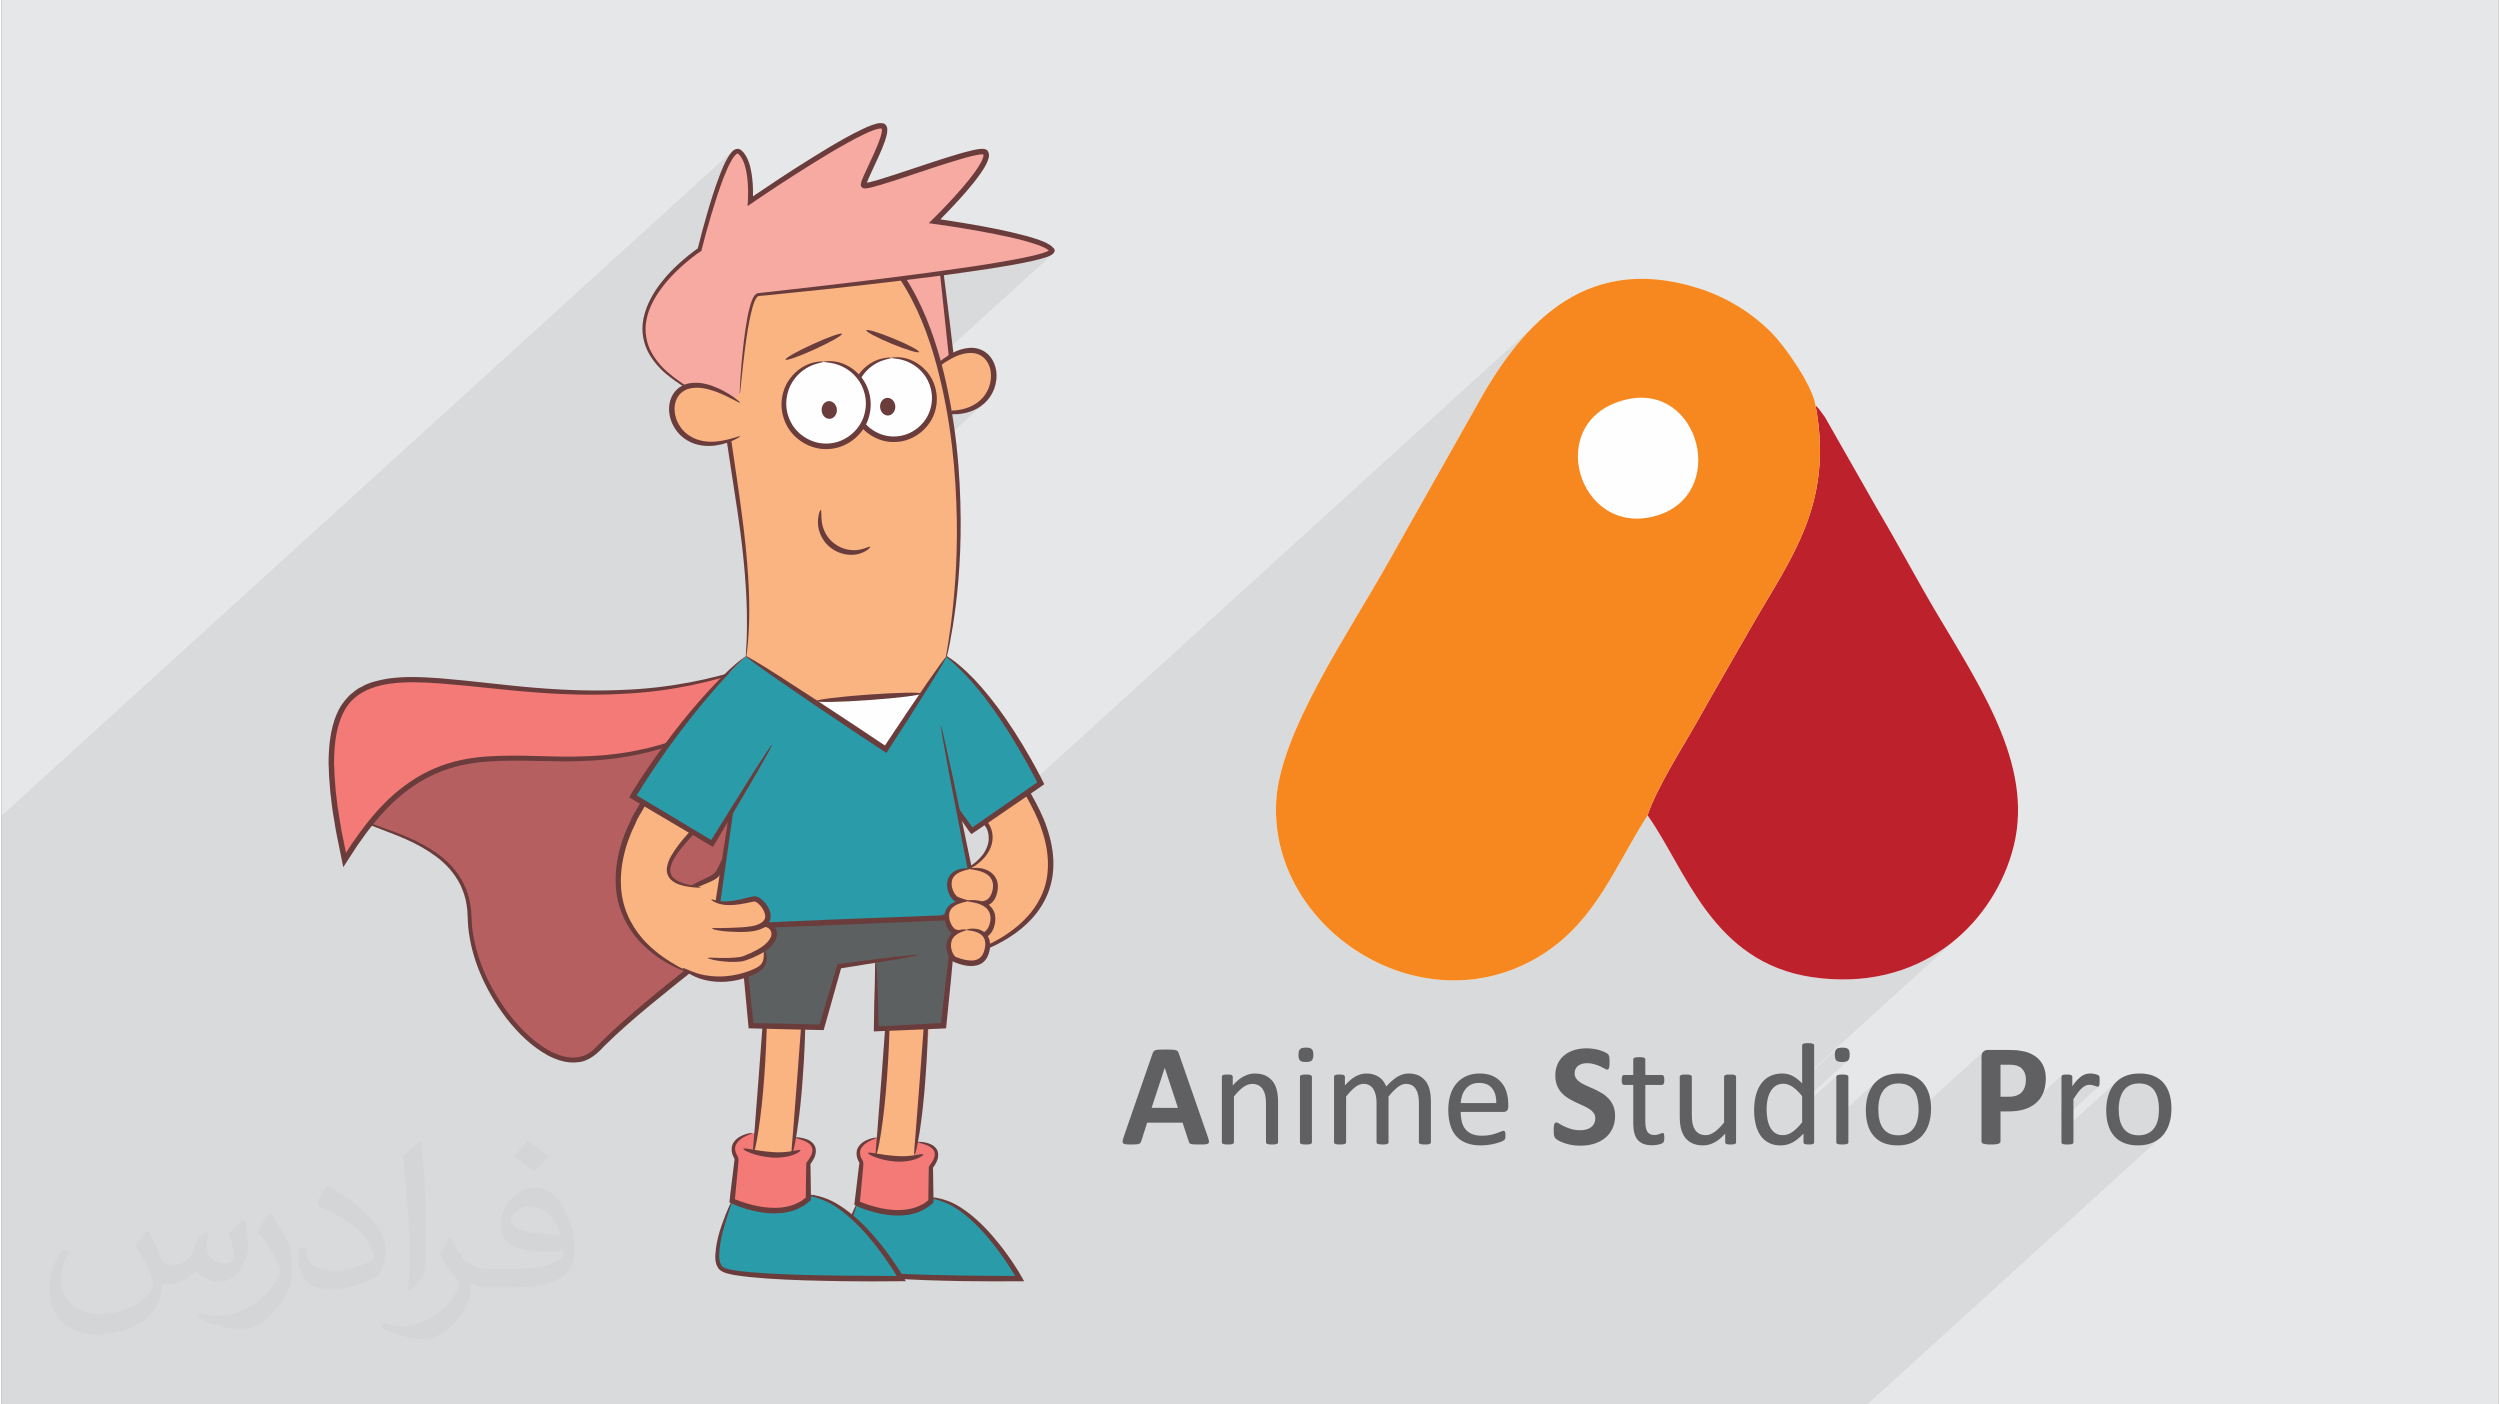 <?xml version="1.0" encoding="UTF-8"?>
<!DOCTYPE svg PUBLIC "-//W3C//DTD SVG 1.0//EN" "http://www.w3.org/TR/2001/REC-SVG-20010904/DTD/svg10.dtd">
<!-- Creator: CorelDRAW 2017 -->
<svg xmlns="http://www.w3.org/2000/svg" xml:space="preserve" width="356px" height="200px" version="1.0" shape-rendering="geometricPrecision" text-rendering="geometricPrecision" image-rendering="optimizeQuality" fill-rule="evenodd" clip-rule="evenodd"
viewBox="0 0 35600 20024"
 xmlns:xlink="http://www.w3.org/1999/xlink">
 <rect x="0" y="0" width="35600" height="20024" fill="#808080" stroke="none"/>
 <g id="Layer_x0020_1">
  <g id="_2593852925472">
   <path fill="#E6E7E8" d="M0 0l35600 0 0 20024 -35600 0 0 -20024z"/>
   <path fill="#373435" fill-opacity="0.078" d="M10199 20024l-8 0 -68 0 -3 0 -9 0 -11 0 -33 0 -16 0 -12 0 -29 0 -37 0 -33 0 -13 0 -27 0 -107 0 -51 0 -16 0 -54 0 -21 0 -23 0 -92 0 -40 0 -13 0 -4 0 -18 0 -119 0 -41 0 -74 0 -8 0 -59 0 -23 0 -5 0 -27 0 -3 0 -43 0 -1 0 -5 0 -9 0 -1 0 -14 0 -18 0 -37 0 -32 0 -4 0 -36 0 -48 0 -9 0 -83 0 -43 0 -86 0 -67 0 -13 0 -41 0 -44 0 -13 0 -14 0 -19 0 -7 0 -5 0 -7 0 -67 0 -4 0 -9 0 -8 0 -19 0 -16 0 -31 0 -9 0 -15 0 -3 0 0 0 -9 0 -15 0 -15 0 -10 0 -7 0 -17 0 -7 0 -27 0 -157 0 -15 0 -71 0 -39 0 -101 0 -41 0 -13 0 -5 0 -18 0 -87 0 -38 0 -39 0 -2 0 -14 0 -61 0 -3 0 -2 0 -5 0 -52 0 -7 0 -25 0 -7 0 -27 0 -53 0 -10 0 -1 0 -5 0 -9 0 -19 0 -36 0 -1 0 -34 0 -37 0 -3 0 -17 0 -26 0 -6 0 -7 0 -10 0 -9 0 -18 0 -40 0 -7 0 -51 0 -33 0 -20 0 -34 0 -16 0 -3 0 -33 0 -7 0 -17 0 -4 0 -3 0 -42 0 -4 0 -2 0 -7 0 -6 0 -28 0 -12 0 -2 0 -2 0 -6 0 -3 0 -1 0 -2 0 -9 0 -5 0 -18 0 -6 0 -4 0 -10 0 -6 0 -81 0 -11 0 -10 0 -43 0 -5 0 -16 0 -8 0 -18 0 -25 0 -7 0 0 0 -1 0 0 0 -1 0 -28 0 -2 0 -3 0 -32 0 -1 0 -3 0 -2 0 -31 0 -5 0 -2 0 -2 0 -11 0 -1 0 -16 0 -6 0 -3 0 -17 0 -15 0 -47 0 -16 0 -38 0 -19 0 -51 0 -90 0 -1 0 -1 0 -22 0 -2 0 -1 0 -20 0 -13 0 -31 0 -3 0 -3 0 -12 0 -21 0 -20 0 0 0 -18 0 -1 0 -18 0 0 0 -51 0 -71 0 -49 0 -16 0 -5 0 -52 0 -26 0 -2 0 -4 0 -6 0 -1 0 -1 0 -1 0 -9 0 -9 0 -13 0 -14 0 -25 0 -36 0 -5 0 -2 0 -34 0 -37 0 0 0 -57 0 -22 0 -9 0 -22 0 -23 0 -1 0 -8 0 -5 0 -59 0 -1 0 -76 0 -1 0 -20 0 -28 0 -2 0 -16 0 -22 0 -8 0 -8 0 -1 0 -6 0 -39 0 -6 0 -2 0 -19 0 -5 0 -6 0 -21 0 -46 0 -5 0 -138 0 -24 0 -131 0 -20 0 -342 0 -23 0 -24 0 -44 0 -59 0 -3 0 -17 0 -2 0 -29 0 -31 0 -42 0 -15 0 0 0 -15 0 -39 0 -5 0 -65 0 -5 0 -95 0 -90 0 -20 0 -24 0 -1 0 -33 0 -1 0 -7 0 -16 0 -18 0 -17 0 0 0 -26 0 -31 0 -32 0 -21 0 -24 0 -18 0 -21 0 -29 0 -7 0 -2 0 -16 0 -42 0 -13 0 -15 0 -18 0 -6 0 -7 0 -24 0 -1 0 -7 0 -13 0 -31 0 -7 0 -3 0 -10 0 -7 0 -30 0 -9 0 -11 0 0 0 -36 0 -15 0 -21 0 -1 0 -17 0 -34 0 -1 0 -8 0 -9 0 -6 0 -20 0 -85 0 -3 0 -55 0 -59 0 -29 0 -69 0 -14 0 -55 0 -58 0 -3 0 -58 0 -92 0 -73 0 -13 0 -12 0 -5 0 -2 0 -3 0 -48 0 -6 0 -11 0 -5 0 -9 0 -1 0 -8 0 -6 0 -9 0 -8 0 -38 0 -13 0 -20 0 -14 0 -2 0 -3 0 -2 0 -2 0 -15 0 -19 0 -5 0 -12 0 -18 0 -1 0 -55 0 -213 0 -66 0 -11 0 -4 0 -24 0 -28 0 -117 0 -24 0 -102 0 -92 0 -12 0 -8 0 -2 0 -18 0 -38 0 -50 0 -5 0 -18 0 -105 0 -4 0 -31 0 -1 0 -53 0 -33 0 -18 0 -90 0 -446 0 0 -53 0 -13 0 -108 0 -12 0 -8 0 -5 0 -14 0 -1 0 -3 0 -9 0 -2 0 -10 0 0 0 -2 0 -1 0 -6 0 -4 0 -1 0 -5 0 -10 0 -51 0 0 0 -15 0 -19 0 -3 0 -29 0 -88 0 -28 0 -16 0 -17 0 -23 0 0 0 0 0 -14 0 -53 0 -30 0 -94 0 -14 0 -46 0 -11 0 -36 0 -15 0 -5 0 -84 0 -10 0 -21 0 -4 0 -6 0 -8 0 -9 0 -4 0 -8 0 -15 0 -26 0 -28 0 -12 0 -346 0 -22 0 -34 0 -22 0 -48 0 -27 0 -19 0 -4 0 -95 0 -186 0 -30 0 -13 0 -39 0 -2 0 -50 0 -17 0 -16 0 -16 0 -19 0 -20 0 -1 0 -22 0 -22 0 -21 0 -7 0 -28 0 -47 0 -155 0 -75 0 -65 0 -4 0 -15 0 -10 0 -20 0 -48 0 -26 0 -10 0 -1 0 -17 0 -23 0 -14 0 -11 0 -9 0 -30 0 -9 0 -2 0 -5 0 -5 0 -36 0 -3 0 -3 0 -22 0 -13 0 -12 0 -49 0 -9 0 -32 0 -18 0 -30 0 -32 0 -16 0 -28 0 0 0 -73 0 -18 0 -13 0 -15 0 -15 0 -6 0 -8 0 -27 0 -2 0 -17 0 -2 0 -21 0 -28 0 -1 0 -14 0 -58 0 -42 0 -6 0 -3 0 -6 0 -11 0 -16 0 -9 0 -5 0 -6 0 -19 0 -12 0 -3 0 -15 0 -2 0 -18 0 -47 0 -129 0 -19 0 -7 0 -25 0 -28 0 -19 0 -2 0 0 0 -14 0 -12 0 -7 0 -2 0 -57 0 -70 0 -8 0 -27 0 -105 0 -1 0 -18 0 -2 0 -44 0 -49 0 -7 0 -4 0 -23 0 -7 0 -6 0 -16 0 -24 0 -13 0 -12 0 -40 0 -33 0 -84 0 -11 0 -9 0 -99 0 -30 0 -60 0 0 0 -21 0 -15 0 -2 0 0 0 -6 0 -2 0 -4 0 -16 0 -13 0 -12 0 -17 0 0 0 -36 0 -15 0 -13 0 -23 0 -21 0 -41 0 -35 0 -2 0 -51 0 -20 0 -28 0 -18 0 -27 0 -18 0 -76 0 -5 0 -113 0 -46 0 -39 0 -15 0 -6 0 -1 0 -39 0 -4 0 -6 0 -6 0 -22 0 -14 0 -9 0 -7 0 -23 0 -27 0 -133 0 -29 0 -70 0 -6 0 -4 0 -33 0 -6 0 -1 0 -17 0 -11 0 -26 0 -24 0 -54 0 -35 0 -82 0 -43 0 -1 0 -22 0 -34 0 -62 0 -118 0 -35 0 -87 0 -5 0 -75 0 0 0 -33 0 -22 0 -1 0 -1 0 -48 0 -30 0 -62 0 -97 0 -142 0 -9 0 -124 0 -55 0 -24 0 -10 0 -7 0 -9 0 -9 0 0 0 -5 0 -1 0 -31 0 -10 0 -27 0 -75 0 -78 0 -5 0 -156 0 -37 0 -310 0 -66 0 -24 0 -43 0 -15 0 -8 0 -47 0 -19 0 -23 0 -2 10421 -9476 -7 8 -7 8 -7 8 -7 8 -6 8 -6 8 -5 8 -6 8 -5 8 -5 9 -19 33 -4 8 106 -96 -44 56 -36 62 105 -95 10 -8 8 -6 8 -2 11 6 23 22 4 7 5 6 5 7 5 7 5 7 4 7 4 8 4 8 15 32 12 33 11 35 9 35 8 36 6 37 5 38 5 37 2 19 1 19 2 19 1 19 1 19 1 19 0 20 1 19 0 77 0 17 -1 18 -1 18 -1 20 -1 19 -1 20 -1 19 -1 20 34 -23 34 -23 34 -23 34 -23 34 -23 35 -23 34 -24 34 -23 28 -18 27 -18 27 -18 28 -18 27 -18 28 -18 27 -18 28 -19 56 -36 56 -36 56 -36 57 -37 57 -36 57 -36 57 -36 58 -36 58 -36 59 -36 59 -35 59 -36 59 -35 60 -35 61 -34 61 -34 30 -17 31 -17 31 -16 31 -16 31 -16 31 -16 32 -16 31 -15 16 -7 16 -7 16 -7 16 -7 16 -7 16 -6 16 -7 16 -6 16 -5 16 -5 16 -5 16 -3 15 -3 14 -2 11 0 7 0 2 -1 0 2 1 4 1 8 1 9 0 10 -1 12 -2 12 -3 12 -2 12 -3 12 -4 13 -3 12 -4 13 -4 13 -5 12 -9 25 -9 26 -10 25 -10 25 -11 25 -10 25 -11 26 -12 25 -11 25 -12 26 -12 25 -12 26 -12 25 -12 26 -11 26 -12 25 -49 106 -23 55 -12 32 -2 7 -1 7 -2 7 -2 7 -1 7 -1 6 -1 7 0 6 3 12 5 10 8 9 9 7 11 5 13 3 15 1 15 -2 14 -2 12 -2 9 -1 8 -2 8 -1 7 -2 8 -2 9 -2 16 -4 15 -4 16 -4 16 -4 15 -4 16 -5 15 -4 16 -5 30 -10 31 -9 31 -10 31 -10 31 -10 31 -9 31 -10 32 -10 62 -21 62 -20 63 -21 63 -21 63 -21 63 -21 64 -21 63 -21 48 -16 47 -15 48 -15 47 -16 47 -14 47 -15 48 -14 47 -14 23 -7 24 -7 23 -7 24 -6 23 -6 24 -6 23 -6 24 -6 11 -2 12 -3 12 -2 11 -3 12 -2 12 -2 11 -2 11 -2 11 -1 11 -1 12 -1 10 0 9 0 6 0 2 1 -2 1 0 4 1 5 0 7 -1 7 -1 8 -3 8 -2 8 -3 8 -3 8 -3 8 -3 8 -4 9 -4 8 -4 8 -9 17 -9 16 -10 17 -10 16 -10 16 -11 16 -11 16 -11 16 -22 32 -23 31 -24 30 -24 31 -24 30 -25 30 -25 30 -25 29 -26 29 -25 30 -26 28 -26 29 -26 28 -26 29 -26 28 -26 28 -105 110 -115 115 2 -1 15 -4 11 -4 9 -3 6 -3 2 -1 3 -2 -1 3 -1 9 0 14 1 21 1 25 0 8 16 2 38 5 37 6 37 5 37 6 37 5 28 4 27 5 27 4 28 5 27 4 27 4 28 5 27 4 54 9 54 9 54 10 53 9 54 10 53 10 53 10 53 11 53 10 52 11 52 11 52 12 52 12 51 12 51 13 51 13 25 7 25 7 25 7 25 8 24 7 25 8 24 9 24 8 12 5 11 4 12 5 12 4 12 5 11 5 11 5 11 5 41 23 21 17 0 2 -74 68 45 -15 48 -21 25 -21 -97 89 6 -2 9 -3 10 -4 10 -3 9 -4 10 -4 10 -4 10 -5 12 -5 13 -9 13 -11 -1495 1359 1 7 12 118 3 27 22 -12 40 -22 43 -19 45 -18 47 -13 49 -10 51 -4 25 0 26 2 25 5 25 7 24 9 23 11 22 14 21 16 19 18 18 21 16 22 14 24 12 26 10 26 8 28 6 29 6 58 -3 58 -9 57 -16 55 -22 51 -27 48 -32 43 -37 38 -143 130 30 -10 123 -79 -127 116 24 -10 49 -26 48 -31 46 -37 -483 438 4 28 18 141 16 139 13 137 11 134 9 133 7 129 6 127 4 125 3 121 1 119 0 115 -1 113 -2 110 -4 107 -4 103 -6 100 -6 97 -6 94 -8 90 -7 87 -8 83 -9 80 -8 76 -9 72 -9 68 -9 65 -9 61 -8 57 -9 53 -7 49 -8 46 -7 41 -6 37 -7 36 8 8 15 13 25 21 30 25 33 28 36 33 38 38 42 41 44 45 47 49 48 54 50 58 52 61 53 67 54 70 55 74 56 77 56 81 58 85 57 88 58 91 29 47 29 47 29 49 30 49 29 49 29 51 29 51 29 52 14 26 14 26 15 27 14 27 14 26 15 27 14 27 15 27 15 31 7275 -6615 185 -142 197 -123 211 -102 223 -77 238 -51 253 -22 269 8 285 43 302 78 149 51 145 61 140 68 135 76 130 84 124 92 118 98 111 105 83 91 95 117 99 135 98 146 90 151 77 146 58 137 31 118 22 21 14 14 9 9 7 8 6 9 9 13 14 19 21 29 4 5 4 5 4 5 4 6 3 5 4 6 4 5 4 5 766 1345 57 96 55 95 54 93 52 92 52 92 51 91 51 90 50 91 50 90 51 90 51 91 52 91 52 93 54 93 55 94 57 96 124 209 125 209 123 209 120 209 116 209 108 210 100 210 90 211 78 212 64 212 50 213 32 214 14 215 -7 216 -28 217 -53 218 -66 196 -83 191 -98 186 -115 178 -129 170 -144 159 -159 148 -2196 1996 0 18 489 -446 -5 6 -5 8 -4 8 -3 10 -2 11 -2 12 -1 13 -1 14 1 15 1 13 1 12 3 11 3 9 4 8 4 7 5 6 7 5 7 4 9 4 9 3 11 2 12 2 14 1 14 0 15 0 13 -1 13 -2 11 -2 10 -3 8 -4 8 -4 6 -5 -655 596 0 68 495 -450 -2 1 -1 2 -1 1 -1 2 -1 2 0 1 -1 2 0 2 0 1 -1 2 0 2 0 585 571 -519 -17 16 -15 17 -14 18 -14 18 -12 20 -12 20 -10 21 -10 22 -9 23 -8 24 -7 24 -6 25 -5 25 -4 26 -3 26 -2 23 285 -259 12 -10 12 -8 13 -8 13 -7 14 -6 15 -6 15 -4 16 -4 17 -3 17 -2 18 -1 18 -1 21 1 19 1 18 2 18 4 16 4 16 5 15 6 14 7 14 7 12 9 12 9 12 10 10 10 10 11 9 12 9 12 7 13 8 14 6 14 6 14 6 15 5 16 4 16 4 16 3 17 3 18 3 17 1 18 2 18 1 18 1 19 0 19 0 13 922 -838 -6 6 -5 8 -4 8 -4 8 -3 10 -2 10 -1 11 0 12 0 359 271 -246 116 0 11 0 11 0 10 0 11 1 10 1 10 1 10 1 10 1 10 2 10 2 10 3 9 3 10 4 9 4 9 5 10 5 8 6 9 6 8 8 8 8 8 9 7 9 7 10 6 11 6 12 5 13 4 13 4 15 2 14 2 16 2 17 0 17 0 13 -1 12 -1 13 -2 12 -2 12 -2 12 -3 11 -4 11 -3 11 -5 10 -4 10 -5 10 -6 9 -6 9 -6 9 -7 8 -7 8 -8 7 -289 262 111 0 32 0 32 -2 30 -2 30 -4 28 -4 27 -5 26 -7 26 -7 5 -2 528 -480 -1 1 -1 1 -1 2 -1 1 -1 1 -1 2 0 2 -1 1 0 2 0 2 0 2 0 2 0 249 259 -236 -8 7 -8 8 -8 8 -9 8 -8 9 -9 10 -8 11 -9 11 -9 12 -10 12 -9 13 -9 14 -155 141 0 150 295 -268 7 -6 6 -5 7 -5 6 -5 7 -4 6 -3 7 -4 6 -2 6 -3 6 -2 7 -2 6 -1 6 -1 7 -1 6 -1 6 0 6 0 5 1 5 0 5 0 5 1 5 1 5 0 5 1 4 1 5 2 4 1 4 1 5 1 4 1 4 1 3 1 4 1 4 2 3 1 3 1 4 1 3 1 3 1 3 1 3 2 3 1 2 0 3 1 2 1 3 0 2 0 2 0 2 0 2 0 2 0 2 -1 1 -1 2 0 1 -1 -530 482 0 163 788 -717 -16 16 -15 17 -15 18 -13 18 -13 20 -11 20 -11 21 -10 22 -8 23 -8 24 -7 24 -6 25 -5 25 -4 26 -4 26 -1 23 285 -259 11 -10 12 -8 13 -8 13 -7 14 -6 15 -6 15 -4 16 -4 17 -3 17 -2 18 -1 19 -1 20 1 19 1 18 2 18 4 17 4 16 5 15 6 14 7 13 7 13 9 12 9 11 10 11 10 9 11 10 12 8 12 8 13 7 14 7 14 6 14 5 15 5 16 4 16 4 16 3 17 3 18 3 17 2 18 1 18 1 18 1 19 0 19 0 20 -1 19 -1 19 -2 19 -2 18 -3 18 -3 18 -4 17 -5 17 -5 15 -5 16 -6 15 -7 14 -8 14 -8 13 -8 12 -9 12 -10 11 -11 11 -11 10 -223 202 7 1 28 0 29 0 28 -2 27 -3 27 -5 25 -5 25 -7 23 -8 23 -9 22 -10 21 -11 20 -12 19 -13 18 -14 17 -15 -4188 3808 -34 0 -200 0 -202 0 -200 0 -176 0 -176 0 -170 0 -3 0 -111 0 -26 0 -209 0 -179 0 -33 0 -37 0 -128 0 -14 0 -166 0 -29 0 -1 0 -114 0 -111 0 -61 0 -2 0 -49 0 -261 0 -1 0 0 0 -41 0 -692 0 -2 0 -34 0 -199 0 -203 0 -12 0 -187 0 -176 0 -128 0 -3 0 -45 0 -92 0 -192 0 -154 0 -81 0 -65 0 -152 0 -4 0 -16 0 -162 0 0 0 -18 0 -163 0 -76 0 -75 0 -85 0 -11 0 -201 0 -5 0 -3 0 -39 0 -19 0 -65 0 -172 0 -6 0 -16 0 -16 0 -134 0 -7 0 -16 0 -83 0 -9 0 -18 0 -14 0 -7 0 -389 0 -35 0 -7 0 -168 0 -1 0 -230 0 -53 0 -103 0 -245 0 -92 0 -1 0 -11 0 -247 0 -109 0 -17 0 -45 0 -81 0 -76 0 -18 0 -83 0 -15 0 -22 0 -3 0 -103 0 -11 0 -1 0 -98 0 -8 0 -84 0 -122 0 -37 0 -118 0 -18 0 -78 0 -57 0 -33 0 -12 0 -10 0 -24 0 -286 0 -52 0 -12 0 -207 0 -42 0 -264 0 0 0 -3 0 -60 0 -76 0 -217 0 -124 0 -94 0 -30 0 -3 0 -136 0 -193 0 -117 0 -157 0 -3 0 -102 0 -34 0 -1 0 -2 0 -5 0 -167 0 -7 0 -10 0 -127 0 -28 0 -3 0 -85 0 -51 0 -123 0 -91 0 -80 0 -7 0 -43 0 -3 0 -137 0 -24 0 -89 0 -1 0 -375 0 -4 0 -7 0 -99 0 -30 0 -46 0 -173 0 -171 0 -103 0 -34 0 -47 0 -5 0 -24 0 -5 0 -76 0 -96 0 -7 0 -1 0 -101 0 -23 0 -171 0 0 0 -1 0 -57 0 -54 0 -14 0 -148 0 -60 0 -112 0 -33 0 -311 0 -152 0 -1 0 -345 0 -55 0 -17 0 -1 0 -33 0 -100 0 -59 0 -84 0 -62 0 -38 0 -24 0 -53 0 -172 0 -63 0z"/>
   <path fill="#373435" fill-opacity="0.031" d="M2083 17547c68,103 111,202 155,311 31,64 48,184 199,184 43,0 107,-15 162,-46 63,-33 112,-82 136,-159l61 -202 145 -72 10 10c-19,77 -24,149 -24,207 0,169 145,233 262,233 68,0 128,-33 128,-95 0,-81 -33,-217 -77,-338 68,-68 136,-137 213,-192l13 6c33,144 53,287 53,382 0,92 -41,195 -75,263 -71,132 -194,238 -345,238 -114,0 -240,-58 -327,-163l-5 0c-83,101 -209,194 -413,194l-63 0c-10,134 -39,228 -82,313 -122,237 -481,404 -818,404 -471,0 -706,-272 -706,-633 0,-223 73,-431 184,-577l93 37c-71,134 -117,262 -117,386 0,338 274,499 592,499 294,0 658,-188 723,-405 -24,-237 -114,-348 -250,-565 42,-72 95,-144 160,-220l13 0zm5420 -1275c100,62 197,136 291,221 -53,74 -119,142 -201,202 -95,-76 -189,-142 -286,-212 65,-75 131,-147 196,-211zm51 926c-160,0 -291,105 -291,184 0,167 320,218 704,216 -49,-196 -216,-400 -413,-400zm-359 895c209,0 391,-6 529,-41 155,-39 286,-118 286,-171 0,-15 0,-31 -5,-46 -87,9 -186,9 -274,9 -281,0 -497,-64 -582,-223 -22,-43 -36,-93 -36,-149 0,-152 65,-303 182,-406 97,-84 203,-138 312,-138 197,0 355,159 464,408 61,136 102,293 102,491 0,132 -37,243 -119,326 -153,148 -434,204 -866,204l-197 0 0 0 -51 0c-106,0 -184,-18 -245,-66l-9 0c2,25 4,50 4,72 0,97 -31,221 -97,320 -191,287 -400,410 -579,410 -182,0 -406,-70 -607,-160l36 -71c66,27 156,46 279,46 325,0 753,-314 806,-619 -12,-25 -34,-58 -66,-93 -94,-113 -155,-208 -211,-307 49,-95 92,-171 134,-239l17 -2c138,282 264,445 546,445l43 0 0 0 204 0zm-1408 299c25,-130 27,-276 27,-412l0 -202c0,-378 -49,-926 -87,-1283 68,-74 162,-161 237,-219l22 6c51,450 63,972 63,1452 0,126 -4,250 -17,341 -7,113 -72,200 -213,332l-32 -15zm-1449 -596c8,177 95,318 398,318 189,0 350,-50 527,-134 31,-15 48,-33 48,-50 0,-111 -85,-258 -228,-392 -138,-125 -323,-237 -495,-311 -58,-25 -77,-52 -77,-76 0,-52 68,-159 123,-235l20 -3c196,104 417,256 580,427 148,157 240,316 240,489 0,128 -39,250 -102,361 -216,109 -447,192 -675,192 -276,0 -465,-130 -465,-435 0,-33 0,-85 12,-151l94 0zm-500 -503l172 278c63,103 121,215 121,392l0 227c0,184 -116,379 -305,573 -148,132 -279,188 -401,188 -179,0 -386,-56 -623,-159l26 -70c76,21 163,37 270,37 342,-2 691,-251 851,-557 20,-35 27,-68 27,-90 0,-35 -19,-75 -34,-110 -87,-165 -184,-315 -291,-453 56,-89 111,-174 172,-258l15 2z"/>
   <g>
    <path fill="#B65F60" fill-rule="nonzero" d="M5204 11387c-842,494 1457,268 1470,1694 11,1111 1240,2498 1822,1880 1042,-1106 3564,-2487 3666,-4090 147,-2285 -5865,-126 -6958,516z"/>
    <path fill="#FAB481" fill-rule="nonzero" d="M9629 12829c88,-143 311,-219 495,-307 184,-87 122,-314 278,-274 329,84 7,624 7,624l-780 -43z"/>
    <path fill="#6A3C3B" fill-rule="nonzero" d="M10409 12872c8,5 71,-72 131,-222 25,-75 62,-172 32,-290 -13,-60 -67,-117 -128,-138 -30,-12 -64,-24 -109,-13 -46,13 -70,54 -83,82 -28,59 -45,108 -77,145 -31,37 -73,55 -122,79 -93,44 -179,84 -247,127 -141,82 -188,184 -177,187 9,6 64,-73 204,-138 69,-35 154,-69 250,-110 45,-19 106,-44 150,-94 44,-49 66,-112 89,-161 12,-25 24,-39 35,-42 13,-4 37,0 58,10 45,16 77,45 88,88 26,84 3,178 -16,250 -43,147 -89,234 -78,240z"/>
    <path fill="#6A3C3B" fill-rule="nonzero" d="M5204 11387c1,1 16,-6 45,-21 30,-14 72,-38 130,-64 114,-57 286,-133 509,-226 448,-186 1105,-432 1935,-677 415,-121 873,-244 1372,-343 498,-97 1037,-183 1606,-171 282,10 577,44 844,162 263,118 477,371 476,680 18,303 -76,612 -221,893 -146,283 -344,542 -563,787 -892,975 -1979,1645 -2799,2459 -52,52 -96,105 -151,140 -53,37 -115,61 -179,68 -129,18 -261,-26 -377,-83 -234,-125 -421,-314 -578,-510 -307,-398 -501,-847 -544,-1273 -10,-104 -6,-214 -26,-318 -15,-105 -52,-203 -94,-293 -91,-180 -225,-319 -366,-421 -285,-205 -574,-298 -800,-381 -114,-41 -215,-76 -297,-118 -39,-23 -76,-47 -92,-79 -17,-32 6,-65 22,-89 86,-90 152,-117 148,-122 -1,-2 -15,6 -44,23 -28,17 -71,40 -116,89 -18,24 -48,63 -28,107 19,41 59,66 99,91 83,46 184,84 298,127 224,87 509,184 783,387 137,101 263,237 348,408 39,86 73,179 87,280 18,98 13,203 23,314 41,440 235,899 548,1309 159,201 350,397 597,530 124,62 267,112 417,92 154,-9 284,-126 374,-227 812,-801 1903,-1472 2805,-2457 222,-249 424,-512 575,-804 148,-290 247,-610 228,-934 2,-41 -5,-81 -15,-120l-26 -119 -50 -111c-9,-18 -17,-37 -27,-54l-37 -48c-89,-137 -231,-220 -366,-292 -285,-123 -586,-156 -874,-165 -578,-10 -1121,79 -1621,179 -501,102 -960,228 -1375,353 -830,253 -1486,508 -1930,702 -222,98 -393,179 -505,241 -57,29 -98,54 -127,71 -28,17 -42,26 -41,28z"/>
    <path fill="#F37A77" fill-rule="nonzero" d="M11145 9335c-3943,1760 -7290,-1765 -6253,2927 1791,-2938 3323,-11 6411,-2741l-158 -186z"/>
    <path fill="#6A3C3B" fill-rule="nonzero" d="M11145 9335c-1,1 7,12 24,34 17,22 43,55 77,97 13,22 48,44 36,59 -25,20 -51,42 -80,65 -62,50 -133,108 -212,172 -83,61 -175,129 -276,203 -105,66 -214,148 -342,218 -249,151 -548,298 -896,410 -349,110 -746,180 -1176,190 -430,19 -892,-31 -1383,2 -244,18 -497,65 -737,168 -239,100 -461,253 -657,437 -195,185 -363,401 -520,628l-92 142 0 0 -10 -52c-27,-136 -58,-272 -78,-410 -49,-276 -75,-551 -82,-822 2,-268 31,-541 158,-762 127,-224 378,-329 621,-364 247,-36 496,-23 737,-6 483,37 943,99 1375,129 433,33 838,40 1206,20 740,-32 1324,-187 1714,-317 197,-64 344,-127 443,-172 49,-22 87,-38 113,-50 25,-11 37,-18 37,-19 -1,-2 -15,3 -41,12 -26,9 -64,24 -115,43 -101,40 -249,98 -446,157 -391,120 -973,265 -1707,290 -367,16 -769,6 -1199,-29 -431,-33 -888,-97 -1375,-137 -243,-17 -495,-33 -753,4 -128,23 -261,49 -379,119 -63,26 -113,75 -167,118 -48,49 -93,104 -130,162 -140,243 -167,527 -170,802 6,277 33,557 83,835 20,140 51,277 78,413l31 152 10 51 5 26 3 10 7 -11 56 -87 132 -203c154,-224 319,-436 508,-616 190,-179 403,-326 634,-424 229,-99 473,-146 713,-164 481,-35 945,12 1379,-9 435,-14 839,-88 1191,-203 352,-117 653,-270 902,-425 128,-72 236,-157 341,-226 100,-76 191,-146 273,-208 80,-66 148,-127 208,-179 32,-27 61,-53 88,-76l11 -10 -10 -12 -19 -21 -29 -33c-36,-41 -64,-71 -83,-92 -19,-20 -29,-30 -30,-29z"/>
    <path fill="#FAB481" fill-rule="nonzero" d="M13588 13662c0,0 2293,-464 950,-2496l-603 484c309,195 186,646 -305,792l-42 1220z"/>
    <path fill="#6A3C3B" fill-rule="nonzero" d="M13630 12442c1,3 19,-1 53,-10 33,-8 82,-26 141,-57 60,-30 128,-78 192,-151 60,-73 122,-177 114,-306 -3,-63 -23,-131 -65,-187 -8,-15 -21,-28 -33,-40l-29 -30 -15 -12 10 -7c108,-86 223,-177 345,-273 60,-47 121,-96 184,-146 -15,-31 46,73 87,138 80,146 162,299 216,466 117,330 124,683 -10,954 -129,273 -352,454 -546,575 -398,240 -692,291 -686,306 1,5 74,-4 201,-40 126,-37 308,-98 514,-218 202,-119 440,-301 582,-592 71,-143 111,-312 112,-485 2,-175 -34,-353 -92,-525 -57,-174 -142,-331 -225,-480 -22,-36 -45,-72 -67,-107l-45 -73c-17,-60 -54,2 -83,19 -64,51 -127,102 -187,152 -120,98 -234,191 -341,278l-70 57c7,17 39,32 57,48 26,17 33,27 43,37l29 34c37,45 55,101 58,154 11,109 -39,206 -92,275 -56,70 -118,120 -173,153 -110,66 -182,86 -179,93z"/>
    <path fill="#2A9BA9" fill-rule="nonzero" d="M13431 9329c731,486 1386,1839 1386,1839l-982 677c0,0 -320,-430 -777,-1148l373 -1368z"/>
    <path fill="#6A3C3B" fill-rule="nonzero" d="M13058 10697c-5,3 27,63 91,170 63,107 158,260 279,446 62,92 130,193 202,302 38,54 76,109 116,166l30 43c7,7 35,55 54,67 39,-26 77,-52 117,-79 242,-166 507,-348 787,-539 43,-30 87,-60 130,-90 1,-15 -16,-36 -23,-54l-16 -33 -29 -55c-38,-74 -78,-145 -117,-215 -79,-140 -159,-272 -239,-396 -159,-248 -319,-461 -466,-629 -146,-169 -282,-290 -380,-367 -101,-74 -161,-109 -163,-105 -3,5 50,48 144,128 91,84 218,209 357,379 139,172 293,385 447,633 77,124 156,256 233,395 38,70 76,141 115,213l40 78 -78 53c-278,193 -543,377 -783,544 -91,53 -40,67 -104,-11 -41,-56 -80,-111 -118,-164 -75,-106 -146,-205 -210,-295 -126,-182 -229,-330 -299,-431 -72,-102 -113,-157 -117,-154z"/>
    <path fill="#2A9BA9" fill-rule="nonzero" d="M10618 10131l-457 3087 3781 -153 -549 -2720 75 -978 -658 1014 -420 163 -1781 -1185 9 772z"/>
    <path fill="#2A9BA9" fill-rule="nonzero" d="M12199 17156c0,0 -345,779 -145,935 199,155 2463,139 2463,139 0,0 -647,-1177 -1334,-1154l-984 80z"/>
    <path fill="#6A3C3B" fill-rule="nonzero" d="M13183 17076c0,5 49,10 134,23 84,25 206,64 337,158 131,92 274,225 415,393 71,84 142,176 212,276 35,50 69,103 103,156 32,50 80,131 68,110 -235,-2 -486,-4 -746,-6 -365,-6 -713,-14 -1027,-33 -157,-10 -307,-21 -444,-42 -67,-13 -136,-23 -172,-56 -33,-36 -44,-99 -43,-155 8,-232 80,-419 117,-546 41,-127 67,-196 62,-198 -5,-2 -40,63 -91,188 -46,126 -127,306 -143,555 -2,61 2,135 54,198 61,56 137,62 205,78 141,24 292,38 450,50 317,23 665,33 1030,40 142,1 281,2 417,3 157,0 311,-1 459,-1 -75,-135 -97,-166 -134,-224 -36,-55 -71,-107 -108,-157 -72,-101 -147,-194 -220,-278 -148,-168 -299,-301 -438,-390 -139,-92 -271,-126 -358,-143 -91,-6 -139,-3 -139,1z"/>
    <path fill="#F37A77" fill-rule="nonzero" d="M12478 16221c0,0 -396,74 -217,354l-62 581c0,0 669,324 1052,-26l-1 -489c262,-334 -193,-358 -193,-358l-579 -62z"/>
    <path fill="#FAB481" fill-rule="nonzero" d="M12640 14584c0,0 -123,1705 -177,1897 0,0 337,80 559,11l206 -1847 -588 -61z"/>
    <path fill="#6A3C3B" fill-rule="nonzero" d="M13057 16283c-1,6 45,11 120,38 36,15 84,36 112,77 28,41 20,102 -17,161 -8,15 -21,29 -31,44l-8 12 -12 23 -1 36c-1,41 -1,82 -2,126 -1,86 -2,179 -4,277l0 34 -4 3 -56 43c-42,23 -85,46 -133,60 -95,31 -201,40 -309,33 -108,-8 -213,-30 -312,-60 -50,-15 -98,-32 -144,-50 -26,-11 -14,-5 -17,-9 2,-25 4,-49 7,-74 9,-97 17,-189 26,-275 3,-43 7,-85 11,-125 1,-20 3,-40 5,-59l-5 -42 -15 -26c-34,-59 -38,-120 -8,-164 26,-44 69,-71 103,-91 71,-37 116,-48 115,-54 -1,-5 -49,-4 -128,27 -38,16 -88,40 -127,94 -43,54 -42,144 -4,213l12 24 -1 13c-3,19 -5,38 -8,58 -5,40 -10,82 -15,125 -11,86 -22,178 -33,275 -3,24 -6,49 -9,73l-4 37 -2 18 16 8 52 23c49,21 98,39 150,55 103,32 214,57 330,64 115,8 232,-2 338,-37 54,-17 103,-43 149,-71l64 -49 26 -21 3 -34 0 -39c-2,-98 -3,-191 -4,-277 -1,-44 -1,-86 -2,-126l-1 -23 1 -3 8 -11c11,-18 23,-33 31,-51 40,-66 50,-158 5,-214 -44,-53 -98,-68 -138,-80 -83,-19 -130,-13 -130,-9z"/>
    <path fill="#6A3C3B" fill-rule="nonzero" d="M12467 16466c27,5 116,-491 158,-1107 23,-308 34,-587 36,-790 2,-202 -4,-327 -15,-328 -11,0 -24,124 -41,326 -15,201 -35,479 -58,786 -24,307 -46,585 -61,786 -16,201 -30,324 -19,327z"/>
    <path fill="#6A3C3B" fill-rule="nonzero" d="M13015 16466c28,5 117,-491 159,-1107 23,-308 34,-587 36,-790 2,-202 -5,-327 -15,-328 -11,0 -25,124 -41,326 -15,201 -36,479 -59,786 -23,307 -45,585 -61,786 -15,201 -30,324 -19,327z"/>
    <path fill="#6A3C3B" fill-rule="nonzero" d="M13142 16457c-10,-19 -174,44 -391,24 -216,-15 -389,-64 -397,-43 -8,19 161,105 392,122 115,8 221,-9 292,-36 73,-25 108,-60 104,-67z"/>
    <path fill="#2A9BA9" fill-rule="nonzero" d="M10417 17120c0,0 -355,811 -149,971 205,161 2561,138 2561,138 0,0 -686,-1215 -1395,-1192l-1017 83z"/>
    <path fill="#6A3C3B" fill-rule="nonzero" d="M11434 17037c0,5 50,11 139,25 87,25 214,65 351,163 137,95 286,232 435,405 74,87 149,182 222,286 38,51 74,105 110,160 33,50 86,137 72,116 -245,-2 -506,-3 -777,-5 -379,-5 -741,-12 -1068,-32 -163,-9 -319,-21 -461,-42 -70,-13 -142,-23 -180,-57 -35,-38 -47,-103 -45,-162 8,-242 83,-436 121,-567 43,-133 70,-205 64,-207 -5,-2 -41,66 -93,196 -47,131 -131,319 -147,577 -3,63 2,141 56,205 64,57 142,63 213,80 147,24 303,38 468,50 329,23 691,32 1071,38 147,1 291,2 432,3 164,-1 323,-2 476,-3 -80,-140 -101,-168 -141,-230 -38,-56 -75,-110 -114,-162 -75,-104 -154,-199 -231,-286 -155,-174 -312,-310 -458,-402 -144,-95 -280,-131 -371,-149 -94,-7 -144,-3 -144,0z"/>
    <path fill="#F37A77" fill-rule="nonzero" d="M10705 16155c0,0 -408,76 -224,365l-64 600c0,0 691,335 1086,-27l0 -505c271,-345 -200,-369 -200,-369l-598 -64z"/>
    <path fill="#FAB481" fill-rule="nonzero" d="M10867 14535c0,0 -92,1678 -145,1869 0,0 325,99 546,30l188 -1838 -589 -61z"/>
    <path fill="#6A3C3B" fill-rule="nonzero" d="M11303 16219c0,6 47,11 125,39 37,15 87,36 116,79 29,43 21,106 -18,167 -8,16 -21,30 -31,46l-9 12 -12 23 -1 38c-1,41 -2,85 -2,129 -1,90 -3,186 -4,286l0 36 -5 4 -58 44c-43,24 -87,48 -137,63 -98,32 -208,41 -319,33 -112,-7 -221,-30 -323,-61 -52,-15 -101,-33 -149,-52 -28,-12 -16,-6 -19,-11 3,-25 5,-51 7,-76 10,-100 19,-195 27,-284 4,-45 8,-88 12,-129 2,-21 4,-41 5,-61l-5 -43 -15 -27c-35,-61 -39,-125 -8,-170 27,-45 72,-74 107,-94 73,-38 120,-49 118,-55 -1,-5 -49,-4 -131,28 -40,17 -91,42 -131,97 -44,55 -43,148 -4,219l12 25 -1 14c-2,19 -5,40 -7,60 -6,42 -11,84 -16,129 -11,89 -23,184 -35,284 -2,25 -5,50 -8,76l-4 36 -2 19 16 8 53 24c50,21 101,40 155,57 107,33 221,58 340,66 120,8 239,-2 349,-38 56,-18 106,-45 154,-73l65 -52 27 -20 3 -36 0 -40c-2,-101 -3,-196 -4,-286 -1,-44 -2,-88 -2,-129l-1 -25 1 -2 8 -13c11,-18 24,-33 33,-52 41,-67 51,-162 4,-219 -44,-55 -100,-71 -142,-83 -85,-21 -134,-15 -134,-10z"/>
    <path fill="#6A3C3B" fill-rule="nonzero" d="M10717 16445c27,5 117,-491 159,-1107 22,-308 33,-587 35,-790 3,-202 -4,-327 -15,-328 -11,0 -24,125 -40,326 -15,201 -36,479 -59,786 -24,307 -45,585 -61,786 -15,201 -30,325 -19,327z"/>
    <path fill="#6A3C3B" fill-rule="nonzero" d="M11266 16466c27,5 117,-491 158,-1107 23,-308 34,-587 36,-790 2,-202 -4,-327 -15,-328 -11,0 -24,124 -40,326 -15,201 -36,479 -59,786 -24,307 -45,585 -61,786 -16,201 -30,324 -19,327z"/>
    <path fill="#6A3C3B" fill-rule="nonzero" d="M11392 16398c-11,-18 -180,47 -405,27 -223,-16 -402,-67 -409,-47 -9,20 166,108 404,125 119,8 228,-9 302,-36 75,-26 112,-61 108,-69z"/>
    <path fill="#5D6061" fill-rule="nonzero" d="M12460 13711l11 958 960 -46 183 -1719 -1154 807z"/>
    <path fill="#6A3C3B" fill-rule="nonzero" d="M13614 12904c-11,-1 -41,189 -80,499 -19,155 -42,339 -67,545 -22,195 -46,411 -72,637l-30 2c-314,17 -608,33 -860,46 -6,-252 -11,-463 -15,-611 -5,-157 -23,-325 -30,-325 -8,0 -4,168 -9,325 -3,78 -5,173 -8,282 -2,119 -4,254 -6,401 273,-12 592,-25 932,-39 33,-2 66,-4 98,-5 25,-251 49,-489 71,-706 19,-206 36,-391 50,-547 26,-311 37,-502 26,-504z"/>
    <path fill="#5D6061" fill-rule="nonzero" d="M10583 13227l104 1396 1006 23 252 -871 1120 -160 437 -549 -2919 161z"/>
    <path fill="#6A3C3B" fill-rule="nonzero" d="M13065 13615c-1,-7 -113,2 -310,25 -98,12 -218,26 -355,43 -143,18 -305,39 -481,62 -76,256 -162,548 -255,862 -117,-3 -239,-6 -362,-9 -201,-4 -396,-8 -581,-12 -27,-248 -52,-480 -75,-688 -25,-218 -47,-412 -66,-573 -21,-160 -38,-288 -49,-376 -15,-59 -19,-39 -21,-87 -5,1 -10,1 -5,89 6,89 15,218 27,379 13,162 30,355 49,574 22,229 46,484 71,757 207,5 424,10 648,16 144,3 285,6 422,9 90,-320 175,-619 248,-881 328,-53 600,-96 790,-127 195,-34 306,-56 305,-63z"/>
    <path fill="#6A3C3B" fill-rule="nonzero" d="M10618 10131c-2,0 -7,20 -15,58 -7,38 -17,95 -31,169 -24,148 -60,364 -105,636 -85,556 -207,1342 -349,2262 546,-21 1141,-44 1763,-68 754,-32 1468,-62 2104,-89 -172,-820 -316,-1513 -418,-2001 -53,-239 -95,-427 -123,-556 -15,-64 -27,-114 -35,-147 -9,-33 -14,-50 -16,-50 -2,1 0,18 5,52 5,34 13,84 24,149 24,130 59,320 103,560 91,469 220,1136 374,1925 -611,23 -1297,50 -2021,78 -591,24 -1156,48 -1674,70 125,-886 232,-1643 308,-2178 36,-274 65,-491 84,-640 9,-74 15,-131 20,-170 4,-39 4,-59 2,-60z"/>
    <path fill="#FAB481" fill-rule="nonzero" d="M9822 13870c0,0 -1858,-611 -590,-2558l696 471c-444,458 -681,814 44,870l201 132 24 705 40 241 -415 139z"/>
    <path fill="#6A3C3B" fill-rule="nonzero" d="M9972 12653c1,-9 -75,-12 -202,-46 -62,-18 -146,-39 -203,-104 -25,-34 -39,-76 -31,-125 10,-48 30,-99 60,-148 60,-100 145,-199 240,-301 24,-26 48,-51 73,-78l62 -64 9 -9 -11 -8 -21 -14 -42 -29c-62,-42 -125,-86 -190,-131 -131,-89 -268,-183 -410,-281 -10,-5 -57,-42 -88,-56l-53 90c-22,38 -44,77 -67,116 -42,79 -98,153 -130,240 -166,331 -243,695 -201,1019 41,326 211,587 385,754 176,170 351,265 473,322 122,57 195,75 197,70 2,-5 -67,-33 -184,-97 -115,-65 -282,-166 -447,-334 -163,-167 -318,-416 -352,-725 -35,-305 38,-652 200,-975 31,-85 86,-157 127,-235 22,-38 44,-76 65,-114l13 -23c3,2 -7,-5 19,12 143,96 281,189 412,277 66,44 130,87 193,129 6,8 15,-4 -8,20 -24,27 -49,54 -73,80 -94,106 -178,209 -239,317 -31,54 -52,111 -61,169 -9,60 12,120 47,161 76,76 164,90 229,105 67,13 119,17 154,18 36,1 54,0 55,-2z"/>
    <path fill="#2A9BA9" fill-rule="nonzero" d="M10984 10620l-854 1406 -1128 -672c0,0 692,-1124 1607,-1995l54 101 321 1160z"/>
    <path fill="#6A3C3B" fill-rule="nonzero" d="M10609 9359c-4,-4 -121,85 -223,179 -100,95 -242,237 -406,423 -165,185 -351,414 -545,678 -97,132 -196,272 -294,421 -49,75 -99,151 -147,230l-30 50 -13 29 30 18 77 46 121 72c342,202 668,396 964,570 130,-219 251,-421 359,-602 100,-172 189,-324 262,-449 72,-126 128,-226 167,-294 38,-69 57,-108 53,-110 -3,-2 -29,32 -73,97 -42,67 -105,163 -184,284 -149,239 -360,577 -609,975 -275,-165 -580,-347 -899,-539l-121 -72 -42 -25 0 0 5 -9c49,-77 97,-153 144,-228 96,-149 194,-289 288,-422 190,-265 371,-495 529,-684 157,-189 293,-336 386,-438 95,-100 204,-196 201,-200z"/>
    <path fill="#F7AAA1" fill-rule="nonzero" d="M13317 3116l273 2394 -472 -9 -977 -2112 1176 -273z"/>
    <path fill="#6A3C3B" fill-rule="nonzero" d="M13317 3116c-1,-3 -30,0 -85,10 -55,11 -135,27 -238,47 -214,46 -521,113 -896,195 231,507 526,1151 847,1853 51,110 101,219 147,318 191,4 369,7 541,10 -43,-360 -83,-696 -119,-998 -37,-289 -69,-545 -95,-758 -29,-212 -52,-382 -68,-498 -18,-117 -29,-180 -34,-179 -4,0 -2,64 8,182 10,117 26,287 45,501 44,416 106,1000 177,1672 -129,-3 -261,-6 -404,-9 -40,-86 -83,-179 -127,-274 -314,-673 -603,-1291 -831,-1778 342,-85 622,-155 817,-203 101,-28 181,-49 234,-63 54,-16 82,-25 81,-28z"/>
    <path fill="#FAB481" fill-rule="nonzero" d="M13167 5378c1135,-1185 1431,781 99,470l-99 -470z"/>
    <path fill="#6A3C3B" fill-rule="nonzero" d="M13266 5848c-1,5 32,17 94,33 62,15 155,30 271,23 115,-8 261,-44 381,-153 120,-105 198,-288 168,-474 -16,-93 -60,-181 -131,-240 -71,-60 -163,-83 -243,-78 -164,10 -286,91 -379,157 -93,68 -158,134 -200,182 -43,48 -64,76 -60,80 10,10 108,-93 292,-217 92,-56 211,-126 349,-129 68,-2 138,17 191,64 54,46 90,116 103,194 25,156 -38,315 -140,408 -101,97 -230,136 -336,150 -218,26 -358,-17 -360,0z"/>
    <path fill="#FAB481" fill-rule="nonzero" d="M13468 9367c584,-2627 -109,-6878 -2378,-6072 -1766,629 -193,3678 -471,6058l512 352 2337 -338z"/>
    <path fill="#6A3C3B" fill-rule="nonzero" d="M10224 4440c28,-223 86,-453 206,-659 117,-209 311,-377 535,-475 224,-96 469,-159 722,-146 253,10 496,104 695,247 200,142 357,329 486,523 258,392 415,820 527,1231 220,826 275,1598 280,2241 5,645 -55,1165 -111,1520 -29,177 -55,315 -78,407 -4,17 -7,30 -11,44l-11 -11 7 -36c17,-93 38,-231 63,-409 46,-355 97,-873 86,-1514 -12,-639 -73,-1407 -295,-2223 -112,-406 -269,-827 -521,-1207 -126,-189 -277,-368 -468,-502 -188,-135 -415,-222 -653,-233 -237,-12 -473,49 -685,139 -213,93 -391,248 -501,443 -114,193 -170,413 -198,629 -28,218 -30,434 -21,645 19,422 75,822 128,1195 54,374 108,722 149,1041 86,637 115,1159 104,1520 -5,180 -15,319 -27,413 -6,47 -11,83 -14,107 -3,24 2,-16 1,-17 -1,0 -10,41 -9,16 2,-24 4,-60 6,-107 8,-94 13,-234 12,-413 1,-358 -35,-877 -128,-1512 -48,-317 -101,-665 -158,-1038 -56,-374 -115,-775 -137,-1202 -9,-213 -9,-433 19,-657z"/>
    <path fill="#FAB481" fill-rule="nonzero" d="M10619 9353l1973 1329 876 -1315 -2849 -14z"/>
    <path fill="#FEFEFE" fill-rule="nonzero" d="M11577 10002l1536 -102 -521 782 -1015 -680z"/>
    <path fill="#6A3C3B" fill-rule="nonzero" d="M13468 9367c-8,-5 -107,131 -267,362 -79,116 -174,255 -280,412 -99,148 -209,313 -326,488 -102,-68 -208,-139 -317,-212 -455,-303 -870,-574 -1172,-767 -151,-97 -274,-173 -360,-225 -87,-52 -135,-78 -138,-73 -3,4 40,39 121,99 81,59 199,143 347,246 294,204 704,483 1159,786 131,87 258,171 381,252 129,-200 250,-388 360,-557 101,-160 191,-303 266,-422 148,-238 234,-384 226,-389z"/>
    <path fill="#F7AAA1" fill-rule="nonzero" d="M10283 5767c-2319,-901 -331,-2208 -331,-2208 0,0 379,-1544 570,-1394 192,150 155,703 155,703 0,0 1675,-1151 1886,-1072 137,52 -278,751 -273,842 5,92 1654,-570 1737,-466 123,154 -723,983 -723,983 0,0 1547,210 1672,410 126,199 -4186,635 -4186,635 -174,13 -264,1415 -264,1415l-243 152z"/>
    <path fill="#6A3C3B" fill-rule="nonzero" d="M10526 5615c2,1 3,-9 5,-27 2,-18 5,-45 9,-80 8,-71 19,-176 33,-312 16,-136 35,-303 67,-498 17,-97 36,-202 66,-309 15,-52 32,-111 64,-152l9 -10 14 -6 46 -5c31,-3 62,-5 93,-8 503,-50 1111,-113 1802,-196 345,-41 712,-87 1095,-143 192,-27 389,-57 589,-93 100,-18 201,-37 303,-61 51,-12 101,-25 153,-41 26,-8 51,-17 78,-30 28,-10 87,-60 54,-99 -47,-53 -68,-58 -105,-79 -32,-18 -65,-28 -99,-42 -67,-24 -134,-45 -203,-63 -137,-37 -276,-68 -418,-97 -142,-29 -285,-55 -431,-79 -120,-19 -242,-38 -364,-58 53,-54 106,-109 159,-165 71,-75 141,-151 210,-231 68,-79 135,-161 197,-249 31,-44 61,-89 86,-139 13,-25 25,-51 33,-81 7,-30 18,-66 -13,-114 -23,-25 -60,-27 -75,-26 -19,0 -36,2 -53,4 -34,5 -67,12 -100,20 -65,15 -129,32 -192,51 -128,37 -254,78 -381,120 -170,56 -338,112 -504,167 -82,26 -164,52 -246,78 -40,12 -80,23 -120,33l-49 10 0 0 8 -22 22 -53 47 -103c32,-70 64,-138 95,-206 31,-69 60,-137 85,-209 12,-36 23,-72 30,-111 3,-20 5,-41 3,-65 0,-21 -15,-63 -51,-76 -77,-15 -117,9 -167,23 -46,17 -91,36 -134,57 -87,41 -171,85 -253,131 -165,92 -323,188 -478,285 -155,96 -307,194 -455,291 -127,85 -252,169 -376,252l0 -91c-1,-53 -4,-106 -10,-158 -12,-105 -30,-210 -80,-308 -11,-24 -28,-47 -45,-69l-31 -30c-11,-10 -35,-24 -57,-21 -43,4 -67,30 -84,50 -19,21 -34,43 -47,65 -53,88 -89,180 -124,270 -69,181 -124,360 -175,535 -25,87 -49,173 -72,258 -21,82 -42,162 -62,241 -367,264 -695,614 -774,997 -41,191 4,382 89,523 86,142 197,247 304,327 215,164 409,245 536,304 65,25 115,45 149,58 34,12 52,18 52,17 1,-1 -16,-10 -49,-25 -33,-15 -81,-37 -145,-65 -124,-64 -315,-149 -523,-314 -104,-80 -210,-185 -290,-322 -79,-136 -118,-314 -78,-494 36,-181 141,-356 274,-518 68,-81 144,-159 227,-234 42,-37 85,-74 130,-109l68 -53 35 -25 46 -31c22,-86 45,-172 68,-261 24,-84 49,-170 74,-257 52,-173 108,-351 176,-528 35,-88 72,-179 121,-259 21,-37 60,-83 77,-83l11 6 23 22c12,18 26,35 36,57 42,83 60,183 71,283 5,50 8,101 9,153l0 77c0,43 -4,100 -7,151 90,-61 181,-123 273,-185 73,-48 146,-96 220,-145 148,-96 299,-193 454,-289 155,-96 313,-191 476,-281 81,-45 164,-89 248,-129 42,-20 85,-38 128,-54 40,-15 94,-27 113,-22 -2,-10 8,23 0,55 -6,32 -16,66 -28,99 -23,68 -52,134 -82,202 -31,67 -62,136 -94,204l-49 106 -23 55 -12 32c-4,19 -11,38 -10,54 4,33 37,53 79,45 42,-5 50,-8 75,-14 42,-10 83,-22 125,-34 81,-26 164,-52 248,-78 165,-55 334,-111 503,-167 127,-42 253,-82 379,-119 62,-19 125,-36 188,-51 31,-7 62,-13 92,-18 27,-5 71,-2 59,-2 -1,-4 5,19 -4,40 -5,21 -15,43 -26,65 -23,45 -51,88 -81,130 -59,84 -125,165 -192,243 -68,79 -137,155 -207,229l-105 110 -163 163c100,14 199,29 298,43 73,12 146,24 219,35 144,24 287,49 428,78 141,28 279,58 414,94 67,18 133,39 197,61 30,13 64,23 92,38l41 23 21 17 0 2 -11 6c-20,10 -44,19 -68,27 -48,15 -98,28 -148,40 -99,23 -199,43 -299,61 -198,37 -394,68 -585,96 -383,57 -749,105 -1093,149 -690,87 -1297,156 -1799,212 -32,3 -63,7 -93,10l-46 5c-16,5 -15,3 -27,10l-24 21c-40,56 -53,113 -70,168 -29,111 -46,217 -61,315 -29,196 -45,364 -57,501 -12,137 -18,242 -22,313 -1,36 -2,63 -3,81 0,18 0,27 1,27z"/>
    <path fill="#FAB481" fill-rule="nonzero" d="M10529 5740c-1355,-923 -1238,1061 1,481l-1 -481z"/>
    <path fill="#6A3C3B" fill-rule="nonzero" d="M10530 6221c-6,-16 -133,54 -352,75 -107,8 -242,-4 -360,-78 -119,-69 -214,-211 -222,-370 -3,-78 18,-155 61,-211 43,-56 107,-90 174,-102 135,-25 266,18 369,54 205,83 322,164 329,151 3,-4 -23,-27 -74,-66 -51,-38 -129,-88 -234,-137 -105,-44 -240,-98 -403,-74 -80,12 -165,53 -222,127 -57,72 -82,168 -78,262 9,189 123,351 262,429 140,81 290,86 404,70 116,-17 203,-51 261,-78 57,-29 87,-47 85,-52z"/>
    <path fill="#6A3C3B" fill-rule="nonzero" d="M12384 7796c-7,-11 -62,26 -157,42 -94,17 -236,2 -352,-88 -118,-86 -169,-218 -180,-315 -12,-98 -1,-162 -15,-165 -7,-2 -39,59 -40,169 -4,107 47,272 188,375 138,105 308,113 411,78 107,-34 151,-90 145,-96z"/>
    <path fill="#6A3C3B" fill-rule="nonzero" d="M13113 9888c-2,-21 -338,-15 -751,15 -413,29 -746,71 -745,92 2,22 339,16 751,-14 414,-29 747,-71 745,-93z"/>
    <path fill="#FEFEFE" fill-rule="nonzero" d="M12689 5103c-320,17 -564,292 -546,612 18,320 292,565 611,547 320,-18 564,-293 546,-613 -18,-320 -292,-565 -611,-546z"/>
    <path fill="#6A3C3B" fill-rule="nonzero" d="M12689 5103c0,7 52,4 139,24 86,21 212,74 312,196 101,119 163,317 101,515 -56,196 -251,373 -489,384 -238,16 -451,-138 -529,-326 -84,-190 -45,-394 42,-523 86,-133 205,-200 288,-230 85,-30 136,-33 136,-40 0,-4 -53,-12 -145,11 -90,22 -224,85 -325,228 -101,137 -154,366 -63,583 84,215 328,394 600,376 274,-13 495,-219 555,-442 66,-226 -12,-447 -128,-572 -117,-130 -257,-178 -349,-190 -94,-12 -146,2 -145,6z"/>
    <path fill="#FEFEFE" fill-rule="nonzero" d="M11722 5157c-332,19 -586,304 -567,637 19,333 303,587 635,568 332,-19 586,-304 567,-636 -18,-333 -303,-588 -635,-569z"/>
    <path fill="#6A3C3B" fill-rule="nonzero" d="M11722 5157c0,8 54,5 145,26 89,21 221,76 325,203 105,123 170,330 106,536 -59,205 -262,389 -510,401 -248,16 -470,-144 -551,-340 -88,-198 -46,-411 44,-545 89,-139 214,-208 300,-239 88,-31 142,-34 141,-42 0,-3 -54,-11 -150,13 -94,23 -233,89 -337,237 -106,143 -160,379 -65,604 87,224 340,409 622,391 284,-14 514,-227 575,-459 69,-234 -12,-463 -132,-593 -121,-135 -266,-185 -362,-197 -98,-13 -151,1 -151,4z"/>
    <path fill="#6A3C3B" fill-rule="nonzero" d="M11910 5839c4,70 -42,129 -102,132 -60,4 -111,-50 -115,-120 -4,-69 41,-128 101,-132 60,-3 112,51 116,120z"/>
    <path fill="#6A3C3B" fill-rule="nonzero" d="M12743 5792c4,69 -42,128 -101,132 -60,3 -112,-50 -116,-120 -4,-70 42,-129 101,-132 60,-3 112,50 116,120z"/>
    <path fill="#6A3C3B" fill-rule="nonzero" d="M11982 4760c-9,-20 -196,46 -418,148 -222,101 -395,199 -386,219 9,20 197,-46 419,-148 221,-101 394,-199 385,-219z"/>
    <path fill="#6A3C3B" fill-rule="nonzero" d="M12331 4709c-9,21 153,106 360,192 207,85 382,138 390,118 8,-20 -153,-106 -360,-191 -207,-86 -382,-139 -390,-119z"/>
    <path fill="#FAB481" fill-rule="nonzero" d="M13805 12387c244,-10 432,111 344,367 -88,257 -473,89 -524,71 -99,-34 -261,-420 180,-438z"/>
    <path fill="#6A3C3B" fill-rule="nonzero" d="M13805 12387c-1,-6 -27,-8 -76,-8 -47,7 -127,13 -196,86 -69,76 -68,212 -3,318 18,26 35,54 77,75 29,12 56,23 87,33 60,20 124,37 194,42 69,5 144,-2 207,-44 62,-42 91,-115 102,-172 13,-59 13,-123 -10,-177 -22,-54 -63,-93 -102,-117 -82,-48 -157,-50 -205,-50 -50,1 -76,9 -75,14 0,6 26,8 72,16 45,9 114,22 177,66 65,43 102,131 73,232 -13,53 -34,96 -75,124 -41,27 -99,34 -159,29 -59,-4 -119,-18 -175,-36 -28,-9 -57,-20 -82,-30 -13,-4 -32,-25 -45,-45 -55,-83 -59,-187 -15,-243 46,-59 115,-76 157,-91 46,-9 72,-17 72,-22z"/>
    <path fill="#FAB481" fill-rule="nonzero" d="M13768 12846c244,-10 433,111 345,368 -88,256 -473,89 -524,70 -99,-34 -261,-420 179,-438z"/>
    <path fill="#6A3C3B" fill-rule="nonzero" d="M13768 12846c0,-5 -26,-8 -75,-8 -47,7 -127,13 -196,86 -69,76 -68,212 -3,318 18,27 35,55 77,75 29,13 56,23 87,33 60,21 124,37 194,43 69,4 144,-3 207,-44 62,-43 91,-116 102,-172 13,-60 13,-123 -10,-178 -22,-54 -63,-93 -102,-117 -82,-47 -157,-49 -205,-50 -49,1 -76,10 -76,14 1,7 27,9 73,17 45,9 114,21 177,66 65,43 102,131 73,232 -13,52 -34,96 -75,123 -42,27 -99,34 -159,30 -60,-5 -119,-19 -175,-37 -28,-9 -57,-19 -82,-29 -13,-5 -32,-25 -45,-45 -55,-84 -59,-187 -15,-244 45,-58 115,-76 157,-90 46,-9 72,-17 71,-23z"/>
    <path fill="#FAB481" fill-rule="nonzero" d="M13760 13257c207,-20 362,87 278,334 -85,246 -405,103 -447,88 -82,-29 -205,-388 169,-422z"/>
    <path fill="#6A3C3B" fill-rule="nonzero" d="M13760 13257c-1,-6 -24,-8 -68,-5 -42,8 -112,20 -170,88 -56,67 -69,183 -23,285 13,25 26,52 55,76 23,14 33,17 45,22l39 14c54,19 112,34 176,36 62,1 132,-11 183,-55 51,-43 76,-105 87,-155 29,-103 2,-224 -74,-275 -72,-50 -141,-50 -184,-48 -44,2 -67,12 -66,17 0,6 24,7 65,13 39,7 100,18 149,62 51,42 66,124 39,213 -20,93 -89,157 -197,149 -52,-2 -104,-14 -153,-30l-37 -13 -27 -11c-11,-8 -25,-27 -34,-46 -40,-80 -35,-169 2,-221 37,-54 95,-76 132,-91 39,-11 61,-20 61,-25z"/>
    <path fill="#FAB481" fill-rule="nonzero" d="M10869 13534c0,0 70,175 -54,269 -123,94 -660,303 -1104,0l1158 -269z"/>
    <path fill="#6A3C3B" fill-rule="nonzero" d="M9711 13803c-5,6 55,67 180,123 124,56 317,93 523,61 103,-15 198,-44 281,-79 79,-37 163,-77 196,-153 31,-71 17,-132 7,-168 -11,-37 -24,-55 -29,-53 -6,2 -2,23 -1,58 1,35 2,89 -26,138 -26,48 -96,79 -174,110 -79,30 -169,55 -265,69 -194,30 -371,4 -493,-35 -121,-40 -191,-83 -199,-71z"/>
    <path fill="#FAB481" fill-rule="nonzero" d="M10125 13228c297,-12 627,17 736,-44 102,-57 409,234 -277,482 -42,15 -242,38 -513,-8l54 -430z"/>
    <path fill="#6A3C3B" fill-rule="nonzero" d="M10071 13658c-2,9 111,45 303,55 48,2 100,2 158,-4 61,-3 119,-34 177,-54 112,-54 255,-109 332,-265 19,-39 19,-88 6,-131 -14,-43 -45,-76 -82,-98 -18,-11 -39,-19 -63,-21l-37 4 -30 11c-22,11 -52,17 -81,22 -118,16 -231,16 -325,20 -188,5 -305,20 -304,31 1,11 116,16 304,25 95,2 206,10 335,-4 33,-4 67,-10 104,-26l16 -6 12 -1 31 12c44,26 64,81 41,133 -51,110 -182,177 -288,227 -59,22 -106,52 -157,57 -52,7 -103,11 -149,12 -185,5 -301,-11 -303,1z"/>
    <path fill="#FAB481" fill-rule="nonzero" d="M10132 13235c79,24 323,22 426,20 614,-12 304,-421 189,-439 -60,-10 -406,137 -627,8l12 411z"/>
    <path fill="#6A3C3B" fill-rule="nonzero" d="M10120 12824c-8,6 86,84 263,80 87,1 189,-18 296,-41 25,-5 60,-14 66,-8 15,4 39,22 57,39 38,37 71,87 82,138 31,108 -95,159 -195,174 -103,17 -204,18 -287,22 -167,7 -267,0 -270,7 -4,14 101,42 269,48 85,4 184,10 300,-5 57,-8 119,-22 179,-60 29,-21 56,-49 73,-86 14,-37 17,-79 8,-116 -17,-74 -58,-131 -106,-178 -26,-22 -49,-44 -91,-56 -50,-10 -72,6 -101,10 -107,27 -201,50 -282,56 -163,18 -255,-36 -261,-24z"/>
    <g>
     <path fill="#606062" d="M17199 16210c8,24 13,44 16,59 2,14 -1,25 -9,32 -7,8 -21,12 -40,14 -19,2 -46,2 -80,2 -35,0 -63,0 -82,-1 -20,-1 -34,-3 -45,-6 -10,-3 -18,-8 -22,-13 -4,-6 -7,-13 -10,-22l-88 -269 -505 0 -84 262c-3,9 -6,18 -11,24 -4,7 -12,12 -22,16 -9,4 -24,6 -42,7 -18,2 -42,2 -72,2 -32,0 -56,0 -74,-3 -18,-2 -31,-7 -37,-15 -8,-8 -10,-19 -8,-34 2,-14 8,-33 16,-58l412 -1190c4,-12 9,-21 14,-28 6,-8 15,-13 27,-17 12,-4 28,-6 50,-7 21,-1 50,-2 85,-2 40,0 73,1 97,2 24,1 43,3 56,7 14,4 23,10 29,17 6,8 11,18 15,31l414 1190zm13738 -402c0,76 -10,146 -30,210 -20,64 -50,119 -89,165 -40,46 -89,82 -149,108 -59,26 -129,39 -207,39 -77,0 -143,-11 -200,-34 -57,-23 -104,-56 -142,-100 -38,-43 -66,-96 -85,-158 -19,-62 -28,-133 -28,-212 0,-76 10,-146 30,-209 19,-64 49,-120 89,-166 39,-46 88,-82 148,-108 59,-25 128,-38 208,-38 76,0 143,11 200,34 56,23 104,56 142,100 37,43 66,96 85,158 19,62 28,132 28,211zm-178 11c0,-51 -4,-99 -14,-144 -9,-45 -25,-84 -46,-118 -21,-34 -51,-61 -87,-80 -37,-20 -83,-30 -137,-30 -51,0 -94,9 -131,27 -36,18 -66,44 -89,76 -24,33 -41,72 -52,117 -12,45 -18,94 -18,147 0,52 5,100 14,145 9,45 25,84 47,118 22,33 51,60 87,79 37,20 83,30 138,30 50,0 93,-9 129,-27 37,-18 67,-43 91,-76 23,-32 41,-71 52,-116 11,-45 16,-95 16,-148zm-846 -407c0,16 0,28 -1,39 -1,10 -2,18 -4,24 -2,6 -5,10 -8,13 -3,4 -7,5 -13,5 -5,0 -12,-1 -20,-5 -8,-3 -17,-6 -27,-9 -10,-3 -21,-6 -33,-9 -13,-2 -26,-4 -41,-4 -17,0 -34,4 -50,11 -16,7 -34,18 -52,34 -19,16 -38,37 -58,63 -20,27 -42,59 -66,97l0 614c0,6 -1,11 -4,14 -3,4 -7,8 -13,10 -7,3 -15,5 -27,6 -11,2 -25,2 -42,2 -17,0 -31,0 -41,-2 -12,-1 -21,-3 -27,-6 -7,-2 -11,-6 -14,-10 -2,-3 -3,-8 -3,-14l0 -933c0,-6 1,-10 3,-14 2,-4 6,-7 12,-10 7,-4 14,-6 24,-7 10,-1 23,-1 39,-1 15,0 28,0 37,1 11,1 18,3 24,7 5,3 10,6 12,10 2,4 4,8 4,14l0 136c25,-38 49,-68 71,-92 23,-23 44,-42 64,-55 20,-14 40,-23 59,-28 20,-6 40,-8 60,-8 9,0 19,0 30,1 12,1 23,3 36,6 12,3 24,6 33,10 10,3 17,6 22,10 4,3 7,6 8,10 1,3 3,7 4,11 1,5 1,12 2,22 0,9 0,21 0,37zm-2403 396c0,76 -10,146 -30,210 -20,64 -50,119 -90,165 -39,46 -89,82 -148,108 -60,26 -129,39 -207,39 -77,0 -144,-11 -201,-34 -56,-23 -104,-56 -141,-100 -38,-43 -67,-96 -85,-158 -19,-62 -28,-133 -28,-212 0,-76 10,-146 29,-209 20,-64 50,-120 89,-166 40,-46 89,-82 148,-108 60,-25 129,-38 208,-38 77,0 143,11 200,34 57,23 104,56 142,100 38,43 66,96 86,158 18,62 28,132 28,211zm-178 11c0,-51 -5,-99 -14,-144 -9,-45 -25,-84 -46,-118 -22,-34 -51,-61 -88,-80 -36,-20 -82,-30 -137,-30 -50,0 -94,9 -130,27 -36,18 -66,44 -90,76 -23,33 -41,72 -52,117 -11,45 -17,94 -17,147 0,52 4,100 14,145 9,45 25,84 47,118 21,33 51,60 87,79 37,20 83,30 137,30 50,0 93,-9 130,-27 37,-18 67,-43 90,-76 24,-32 41,-71 52,-116 11,-45 17,-95 17,-148zm-1001 466c0,6 -1,11 -4,14 -3,4 -7,8 -14,10 -6,3 -14,5 -26,6 -11,2 -25,2 -42,2 -17,0 -31,0 -42,-2 -11,-1 -20,-3 -26,-6 -7,-2 -12,-6 -14,-10 -3,-3 -4,-8 -4,-14l0 -933c0,-5 1,-10 4,-14 2,-4 7,-7 14,-10 6,-3 15,-5 26,-6 11,-2 25,-2 42,-2 17,0 31,0 42,2 12,1 20,3 26,6 7,3 11,6 14,10 3,4 4,9 4,14l0 933zm19 -1248c0,41 -8,68 -23,83 -15,14 -43,21 -84,21 -40,0 -68,-7 -83,-21 -14,-14 -22,-41 -22,-81 0,-40 8,-67 23,-82 15,-14 43,-21 84,-21 41,0 68,7 83,21 15,14 22,41 22,80zm-507 1248c0,6 -1,11 -3,15 -3,4 -7,7 -13,10 -6,2 -14,4 -23,5 -10,2 -22,2 -35,2 -15,0 -27,0 -36,-2 -10,-1 -18,-3 -24,-5 -6,-3 -11,-6 -14,-10 -2,-4 -4,-9 -4,-15l0 -124c-49,54 -100,95 -152,125 -53,29 -111,44 -174,44 -68,0 -126,-13 -174,-40 -48,-26 -88,-62 -118,-108 -29,-45 -51,-98 -65,-159 -14,-61 -21,-126 -21,-193 0,-81 9,-153 26,-218 17,-64 43,-120 77,-165 33,-46 75,-81 125,-105 50,-25 108,-37 173,-37 55,0 105,12 150,36 45,24 89,59 134,105l0 -541c0,-5 1,-10 3,-14 2,-5 7,-8 14,-10 7,-3 16,-5 26,-7 11,-1 25,-2 41,-2 18,0 32,1 43,2 11,2 19,4 25,7 7,2 11,5 15,10 3,4 4,9 4,14l0 1380zm-171 -657c-46,-57 -91,-101 -134,-131 -43,-30 -88,-46 -135,-46 -43,0 -80,11 -110,31 -30,21 -55,49 -74,83 -18,33 -32,72 -41,115 -8,42 -13,86 -13,130 0,47 4,93 11,138 7,45 20,85 38,120 18,35 41,63 71,84 29,21 67,32 111,32 23,0 45,-3 66,-10 21,-6 42,-16 64,-31 22,-14 45,-33 69,-56 24,-23 50,-52 77,-86l0 -373zm-942 657c0,6 -1,11 -3,14 -3,4 -7,8 -13,10 -6,3 -14,5 -25,6 -10,2 -22,2 -36,2 -16,0 -29,0 -39,-2 -10,-1 -18,-3 -24,-6 -6,-2 -10,-6 -12,-10 -2,-3 -3,-8 -3,-14l0 -123c-53,59 -105,101 -157,128 -52,27 -104,40 -157,40 -62,0 -115,-10 -157,-31 -42,-20 -77,-49 -103,-84 -26,-36 -45,-77 -57,-125 -11,-47 -17,-105 -17,-172l0 -566c0,-6 1,-10 4,-14 2,-4 7,-7 14,-10 7,-4 16,-6 27,-7 11,-1 25,-1 41,-1 17,0 31,0 42,1 11,1 19,3 26,7 6,3 11,6 14,10 3,4 4,8 4,14l0 543c0,55 4,99 12,132 8,33 20,60 36,84 16,23 37,41 62,54 25,12 53,19 87,19 42,0 85,-15 128,-46 42,-30 87,-75 135,-134l0 -652c0,-6 1,-10 3,-14 3,-4 7,-7 14,-10 7,-4 16,-6 27,-7 10,-1 24,-1 42,-1 16,0 30,0 41,1 11,1 20,3 26,7 6,3 11,6 14,10 3,4 4,8 4,14l0 933zm-1023 -69c0,20 -1,36 -4,48 -3,11 -7,20 -12,26 -6,5 -14,11 -25,15 -11,5 -24,9 -38,12 -14,3 -29,6 -45,8 -16,2 -31,3 -47,3 -48,0 -90,-6 -124,-19 -34,-13 -62,-32 -85,-58 -22,-26 -38,-59 -48,-98 -10,-40 -15,-87 -15,-140l0 -545 -131 0c-10,0 -18,-5 -25,-16 -6,-11 -9,-29 -9,-54 0,-13 1,-24 3,-33 1,-10 4,-17 6,-23 3,-6 7,-10 11,-12 5,-3 10,-4 15,-4l130 0 0 -221c0,-5 1,-10 4,-14 2,-4 7,-8 14,-11 6,-3 15,-5 26,-6 11,-2 25,-3 42,-3 17,0 31,1 42,3 12,1 20,3 26,6 7,3 11,7 14,11 3,4 4,9 4,14l0 221 237 0c6,0 10,1 15,4 4,2 7,6 10,12 3,6 6,13 7,23 1,9 2,20 2,33 0,25 -3,43 -9,54 -6,11 -15,16 -25,16l-237 0 0 519c0,64 9,113 28,146 19,32 53,49 102,49 15,0 29,-2 42,-5 12,-3 23,-6 32,-10 10,-3 18,-7 25,-10 7,-3 13,-4 18,-4 4,0 7,0 10,2 3,2 6,5 7,10 2,5 4,11 5,20 1,8 2,19 2,31zm-2225 -438c0,27 -6,46 -20,58 -13,11 -29,17 -46,17l-612 0c0,52 6,98 16,140 10,41 28,77 52,107 24,30 55,52 94,68 39,16 86,24 142,24 44,0 84,-3 118,-11 34,-7 64,-15 89,-24 26,-9 46,-17 63,-24 16,-7 28,-11 36,-11 5,0 9,1 13,4 4,2 7,6 9,11 2,4 4,11 5,20 1,8 1,19 1,31 0,9 0,17 -1,23 -1,7 -1,13 -2,18 -1,5 -3,10 -6,14 -2,4 -5,8 -9,12 -4,3 -15,9 -33,18 -19,9 -43,17 -73,25 -29,9 -64,16 -102,22 -39,7 -81,10 -125,10 -76,0 -143,-10 -201,-32 -57,-21 -106,-53 -145,-95 -39,-43 -69,-95 -88,-159 -20,-63 -30,-137 -30,-222 0,-80 10,-152 31,-216 20,-64 50,-118 89,-163 39,-44 86,-78 141,-102 55,-24 117,-36 185,-36 73,0 135,12 187,35 51,24 93,55 126,95 33,40 58,86 73,140 16,54 23,111 23,172l0 31zm-171 -51c2,-90 -18,-160 -60,-212 -42,-51 -104,-76 -186,-76 -42,0 -79,7 -111,23 -32,16 -58,37 -80,64 -21,26 -38,57 -50,92 -11,35 -18,71 -20,109l507 0zm-932 558c0,6 -1,11 -4,14 -3,4 -7,8 -14,10 -6,3 -14,5 -25,6 -11,2 -25,2 -42,2 -17,0 -31,0 -42,-2 -11,-1 -20,-3 -27,-6 -6,-2 -10,-6 -13,-10 -3,-3 -4,-8 -4,-14l0 -567c0,-39 -4,-76 -11,-108 -7,-32 -18,-60 -33,-84 -15,-23 -34,-41 -57,-54 -24,-12 -51,-19 -83,-19 -39,0 -79,16 -118,46 -39,31 -83,75 -131,134l0 652c0,6 -1,11 -4,14 -3,4 -7,8 -14,10 -6,3 -15,5 -26,6 -11,2 -25,2 -42,2 -16,0 -29,0 -41,-2 -11,-1 -21,-3 -27,-6 -7,-2 -11,-6 -14,-10 -2,-3 -3,-8 -3,-14l0 -567c0,-39 -4,-76 -12,-108 -7,-32 -19,-60 -34,-84 -15,-23 -34,-41 -57,-54 -23,-12 -50,-19 -82,-19 -39,0 -79,16 -119,46 -40,31 -83,75 -130,134l0 652c0,6 -2,11 -5,14 -2,4 -7,8 -13,10 -6,3 -15,5 -26,6 -11,2 -25,2 -43,2 -17,0 -30,0 -41,-2 -11,-1 -20,-3 -27,-6 -6,-2 -11,-6 -14,-10 -2,-3 -3,-8 -3,-14l0 -933c0,-6 1,-10 3,-14 2,-4 6,-7 13,-10 6,-4 14,-6 24,-7 9,-1 22,-1 38,-1 15,0 28,0 38,1 10,1 18,3 23,7 6,3 10,6 13,10 2,4 3,8 3,14l0 123c52,-59 103,-102 153,-129 49,-27 99,-41 149,-41 39,0 74,4 104,13 31,10 58,22 81,38 24,16 44,36 61,59 16,22 30,47 41,75 31,-34 61,-63 88,-86 28,-24 55,-43 81,-58 26,-14 51,-25 75,-31 25,-7 49,-10 74,-10 60,0 110,11 151,31 40,22 73,50 99,85 25,35 42,77 53,124 11,47 16,97 16,150l0 590zm-1696 0c0,6 -1,11 -4,14 -3,4 -7,8 -13,10 -7,3 -15,5 -26,6 -11,2 -25,2 -43,2 -17,0 -30,0 -41,-2 -12,-1 -20,-3 -27,-6 -7,-2 -11,-6 -14,-10 -2,-3 -3,-8 -3,-14l0 -933c0,-5 1,-10 3,-14 3,-4 7,-7 14,-10 7,-3 15,-5 27,-6 11,-2 24,-2 41,-2 18,0 32,0 43,2 11,1 19,3 26,6 6,3 10,6 13,10 3,4 4,9 4,14l0 933zm20 -1248c0,41 -8,68 -23,83 -16,14 -43,21 -84,21 -41,0 -68,-7 -83,-21 -15,-14 -22,-41 -22,-81 0,-40 8,-67 23,-82 15,-14 43,-21 84,-21 40,0 67,7 82,21 15,14 23,41 23,80zm-503 1248c0,6 -2,11 -4,14 -3,4 -8,8 -14,10 -6,3 -15,5 -26,6 -11,2 -25,2 -41,2 -18,0 -32,0 -43,-2 -11,-1 -20,-3 -26,-6 -7,-2 -11,-6 -14,-10 -2,-3 -4,-8 -4,-14l0 -546c0,-53 -4,-97 -12,-129 -8,-32 -20,-60 -36,-84 -16,-23 -36,-41 -61,-54 -25,-12 -54,-19 -87,-19 -43,0 -85,16 -128,46 -42,31 -87,75 -133,134l0 652c0,6 -2,11 -5,14 -2,4 -7,8 -13,10 -6,3 -15,5 -26,6 -11,2 -25,2 -43,2 -16,0 -30,0 -41,-2 -11,-1 -20,-3 -27,-6 -6,-2 -11,-6 -13,-10 -3,-3 -4,-8 -4,-14l0 -933c0,-6 1,-10 3,-14 2,-4 6,-7 13,-10 6,-4 14,-6 24,-7 9,-1 22,-1 38,-1 15,0 28,0 38,1 10,1 18,3 24,7 5,3 9,6 11,10 3,4 4,8 4,14l0 123c52,-59 104,-102 156,-129 52,-27 105,-41 158,-41 61,0 114,11 156,31 42,22 77,50 103,85 26,35 45,77 56,124 11,47 17,104 17,171l0 569zm10946 -908c0,76 -12,142 -35,200 -24,59 -58,108 -103,147 -45,40 -100,70 -165,91 -66,21 -143,31 -231,31l-112 0 0 428c0,7 -2,13 -7,19 -4,5 -12,10 -22,13 -10,4 -24,6 -41,8 -17,3 -40,3 -66,3 -26,0 -48,0 -66,-3 -17,-2 -31,-5 -41,-8 -11,-3 -18,-8 -22,-13 -4,-6 -6,-12 -6,-19l0 -1207c0,-32 8,-57 25,-73 17,-16 39,-25 67,-25l315 0c32,0 63,2 91,4 29,3 63,8 103,16 40,8 81,22 122,44 41,21 76,48 105,81 29,33 51,71 66,116 16,43 23,93 23,147zm-284 20c0,-47 -8,-86 -25,-117 -17,-30 -37,-53 -61,-67 -25,-15 -50,-24 -77,-28 -27,-3 -54,-5 -83,-5l-116 0 0 456 123 0c43,0 80,-6 109,-18 30,-11 54,-28 73,-49 19,-21 33,-47 42,-76 10,-29 15,-62 15,-96zm-5857 511c0,71 -13,133 -40,186 -26,53 -61,98 -106,133 -46,36 -98,63 -158,81 -60,18 -124,26 -192,26 -47,0 -90,-3 -129,-11 -40,-8 -75,-17 -105,-28 -31,-11 -56,-22 -77,-34 -20,-12 -35,-23 -44,-32 -9,-9 -15,-22 -19,-39 -4,-17 -5,-41 -5,-73 0,-21 0,-39 2,-54 1,-14 3,-26 6,-35 4,-9 8,-15 13,-19 5,-4 11,-6 18,-6 10,0 23,6 41,18 18,11 40,24 68,37 27,14 61,27 99,38 38,12 83,18 133,18 33,0 63,-4 89,-12 27,-8 49,-19 67,-34 19,-14 32,-32 42,-53 10,-21 15,-45 15,-71 0,-31 -8,-57 -25,-78 -16,-22 -38,-41 -65,-58 -26,-17 -57,-33 -91,-48 -33,-15 -68,-31 -104,-47 -36,-17 -71,-36 -105,-57 -34,-21 -64,-46 -90,-75 -27,-29 -49,-64 -65,-104 -17,-41 -25,-89 -25,-144 0,-65 12,-121 36,-170 23,-48 55,-89 96,-121 40,-32 88,-56 142,-72 55,-16 113,-24 175,-24 31,0 63,3 95,8 31,4 61,11 89,19 27,9 52,18 73,28 21,11 35,19 42,26 7,7 12,13 14,18 3,5 5,11 7,19 1,8 2,18 3,30 1,12 1,27 1,45 0,20 0,37 -1,51 -1,13 -3,25 -6,34 -2,9 -6,15 -10,19 -4,4 -10,7 -18,7 -8,0 -20,-5 -36,-15 -17,-9 -37,-20 -61,-32 -25,-11 -52,-21 -84,-30 -32,-10 -67,-15 -105,-15 -29,0 -55,4 -77,11 -22,8 -41,18 -55,30 -15,13 -27,28 -34,46 -7,18 -11,38 -11,57 0,30 8,56 25,78 16,22 38,41 65,58 27,17 58,32 93,47 34,15 69,31 106,47 35,17 71,36 105,57 35,21 65,46 93,76 26,29 48,63 65,103 16,40 25,87 25,140zm-6420 -683l-1 0 -187 570 376 0 -188 -570z"/>
     <path fill="#FEFEFE" d="M23468 11625c544,760 914,2101 2356,2308 1514,216 2527,-720 2838,-1772 346,-1168 -395,-2279 -1056,-3393 -306,-515 -538,-961 -844,-1478l-766 -1345c-9,-12 -22,-30 -31,-42 -68,-91 -33,-54 -102,-122 -45,-286 -429,-838 -631,-1041 -288,-289 -648,-509 -1052,-635 -1657,-517 -2560,599 -3173,1723l-1218 2158c-577,1034 -1565,2453 -1616,3443 -97,1848 2140,3269 3831,2156 736,-485 999,-1232 1464,-1960z"/>
     <g>
      <path fill="#BC212C" d="M23468 11625c544,760 914,2101 2356,2308 1514,216 2527,-720 2838,-1772 346,-1168 -395,-2279 -1056,-3393 -306,-515 -538,-961 -844,-1478l-766 -1345c-9,-12 -22,-30 -31,-42 -68,-91 -33,-54 -102,-122 267,1409 -362,2187 -913,3152 -268,471 -507,877 -768,1343 -199,354 -591,967 -714,1349z"/>
      <path fill="#F6881F" d="M23165 5696c1055,-247 1462,1364 420,1659 -1114,315 -1617,-1378 -420,-1659zm303 5929c123,-382 515,-995 714,-1349 261,-466 500,-872 768,-1343 551,-965 1180,-1743 913,-3152 -45,-286 -429,-838 -631,-1041 -288,-289 -648,-509 -1052,-635 -1657,-517 -2560,599 -3173,1723l-1218 2158c-577,1034 -1565,2453 -1616,3443 -97,1848 2140,3269 3831,2156 736,-485 999,-1232 1464,-1960z"/>
     </g>
    </g>
   </g>
  </g>
 </g>
</svg>
